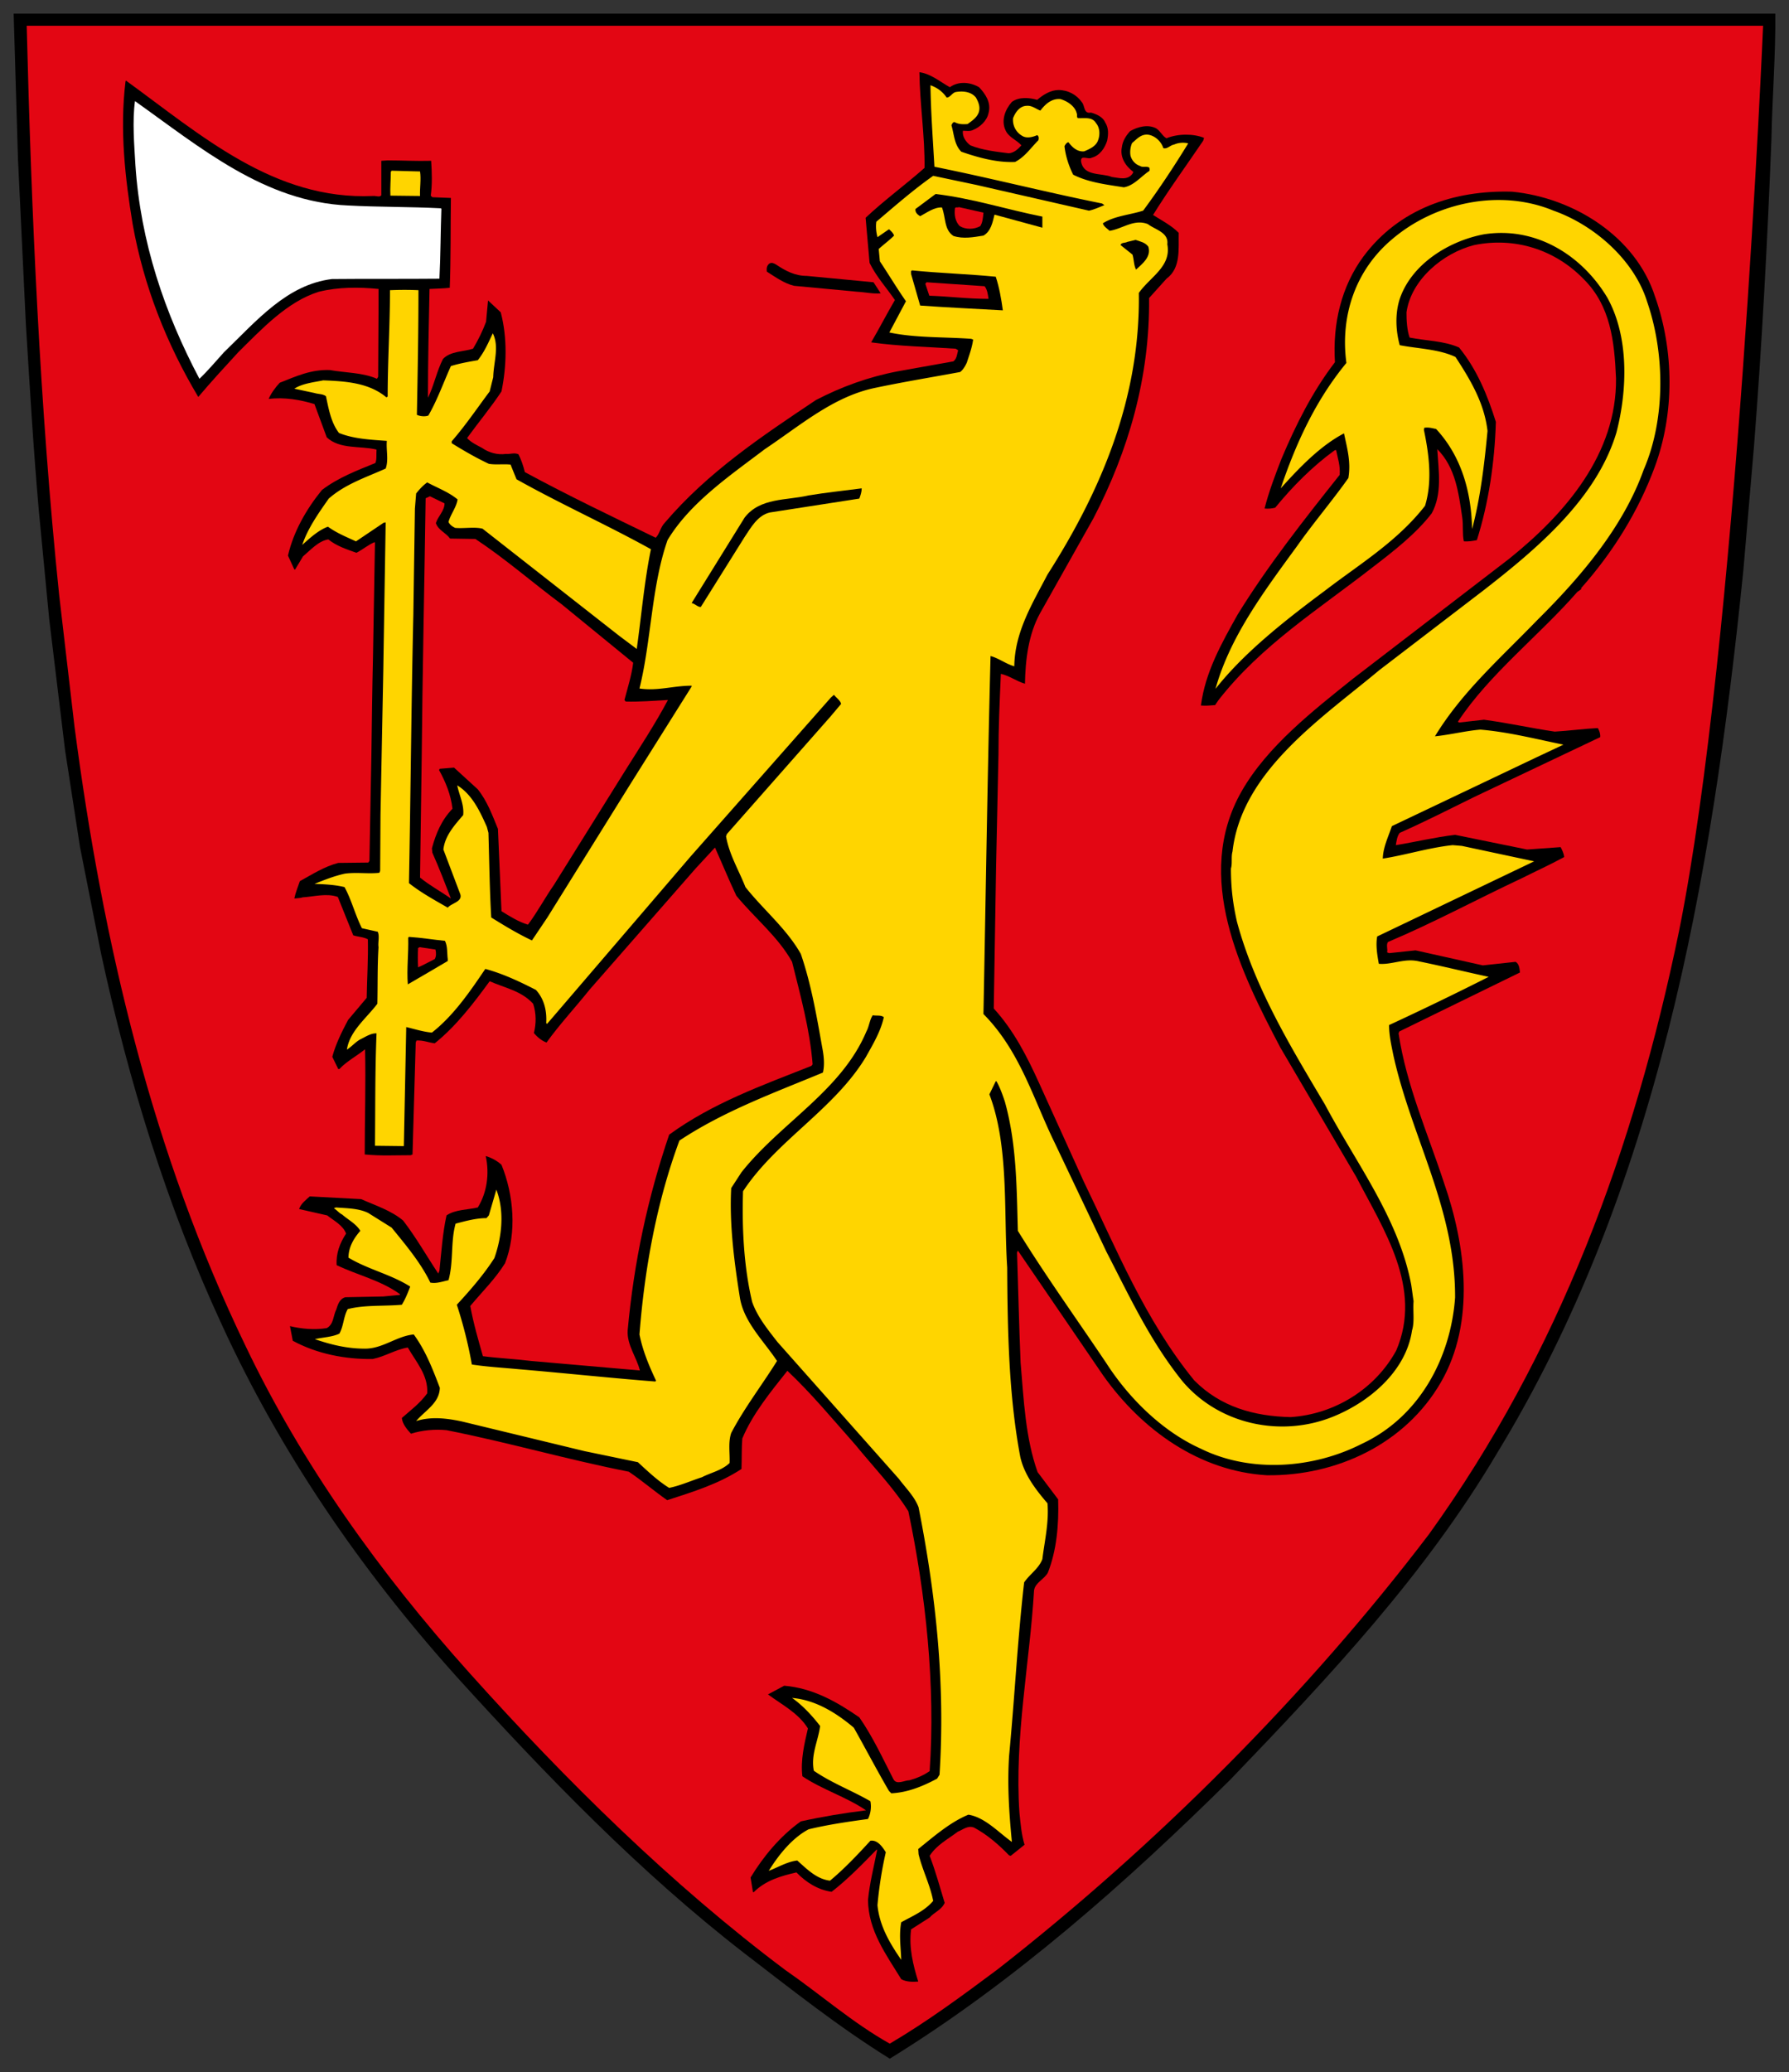<svg width="262.025" height="303.37" version="1.0" xmlns="http://www.w3.org/2000/svg"><rect width="100%" height="100%" fill="#333333" stroke="none"/><path d="M260.02 2c.06 6.08-.46 12.45-.57 18.42-.58 14.93-1.39 29.99-2.55 44.87l-1.56 18.18c-4.64 45.75-12.69 90.97-36.14 129.37-10.48 17.66-24.38 32.48-39.03 47.71-15.28 15.11-31.79 29.7-49.85 40.82-7.47-4.63-14.31-10.07-21.26-15.4C93.72 274.1 80 259.91 66.91 245.49c-14.3-15.92-25.94-33.06-34.46-51.65-7.98-17.25-13.6-35.49-17.66-54.31l-3.07-15.52-2.19-14.19-2.32-19.17L5.7 74.9c-.81-9.15-1.33-18.06-1.91-27.44L2.63 23.25 2 2z"/><path d="M258.23 3.77s-3.82 90.47-12.33 132.63c-6.55 31.73-17.55 61.73-36.6 88.19-17.78 23.39-39.96 45.57-63.18 63.7-5.27 3.93-10.3 7.64-15.8 10.88-5.39-3.01-10.25-7.29-15.29-10.77-16.62-12.45-32.14-27.74-46.21-43.43-13.26-14.76-24.61-30.69-32.83-47.88-13.61-28.15-20.91-58.84-25.08-90.74L8.66 87.06C5.82 59.5 4.6 31.15 3.91 3.77h254.32" fill="#e30613"/><path d="M139.12 12.77c1.27-.93 3.01-.75 4.28 0 .93.98 1.8 2.26 1.39 3.76-.23 1.16-1.27 2.09-2.26 2.49-.46.24-1.04.12-1.5.12-.12.81.4 1.62 1.1 2.14 1.74.7 3.76.93 5.62 1.16.75-.06 1.33-.58 1.85-1.16-.7-.81-1.85-1.15-2.32-2.2-.69-1.44-.05-3.07.93-4.17 1.04-.75 2.55-.63 3.7-.29.87-.75 1.97-1.44 3.13-1.44 1.39 0 2.66.69 3.42 1.79.46.52.23 1.74 1.33 1.51.81.23 1.74.63 2.08 1.44.53.82.47 1.74.29 2.67-.34 1.1-1.1 2.2-2.25 2.49-.53.35-1.68-.52-1.57.58.41 2.2 2.96 1.62 4.52 2.25 1.04.12 2.32.58 3.07-.57l.06-.18c-1.16-.87-1.97-2.14-1.68-3.59.11-.92.58-1.68 1.21-2.37 1.1-.64 2.61-1.04 3.82-.41.64.41.93 1.16 1.51 1.45 1.68-.69 3.94-.69 5.5-.06l-.12.41c-2.43 3.59-5.09 7.23-7.35 10.88 1.28.81 2.66 1.51 3.76 2.61-.05 2.32.35 5.15-1.79 6.72l-2.55 2.83c.12 11.7-3.07 22.47-8.16 32.26l-7.82 13.9c-1.68 3.06-2.14 6.77-2.2 10.3-1.22-.35-2.26-1.16-3.53-1.45-.18 4.12-.35 7.82-.35 11.82l-.35 16.39c-.11 7-.23 13.66-.34 20.78 2.95 3.24 4.86 7.01 6.6 10.83l6.54 14.42c4.81 9.9 8.98 20.32 16.21 29.18 3.83 3.88 8.75 5.27 14.13 5.39 6.37-.41 12.34-4.05 15.46-9.73 3.94-9.15-1.85-17.72-5.84-25.42l-11.12-18.94c-5.79-11-12.8-25.01-5.68-37.52 3.77-6.6 10.48-11.81 16.33-16.5l22.87-17.55c8.28-6.65 15.76-15.4 15.64-26.4-.23-5.44-.81-10.6-4.69-14.48-4.23-4.4-10.19-6.25-16.1-5.03-4.52 1.15-9.21 5.03-9.9 9.84 0 1.16.06 2.55.46 3.7 2.38.47 5.04.47 7.24 1.45 2.61 3.19 4.17 7.01 5.39 10.89-.18 5.96-1.05 11.81-2.78 17.31-.58.12-1.28.23-1.91.18-.24-1.1-.06-2.38-.24-3.54-.52-3.53-.98-7.29-3.65-9.96.18 3.19.76 6.49-.81 9.39-2.31 3.01-5.67 5.61-8.62 7.87-7.94 6.2-16.33 11.41-22.64 19.51l-.47.7c-.81.06-1.33.12-2.08.06.63-4.87 3.01-9.09 5.38-13.32 4.35-7.07 9.73-13.9 14.94-20.44.12-1.33-.29-2.49-.52-3.65l-.23.06c-3.19 2.31-6.14 5.27-8.69 8.39-.46.12-1.04.18-1.56.12.64-2.49 1.56-4.92 2.49-7.3 2.08-4.92 4.46-9.72 7.82-14.12-.35-5.62.92-11.07 4.17-15.47 5.21-7 13.26-9.73 21.77-9.49 8.98.87 18.12 6.54 20.96 15.4 2.78 7.88 2.84 17.08-.06 24.9-2.37 6.43-6.08 12.45-10.77 17.72v.17l-.58.41c-5.5 6.31-12.91 12.04-17.48 18.99l.17.12 3.65-.41c3.53.47 6.83 1.22 10.36 1.74 2.09-.12 4.17-.41 6.32-.52.23.4.4.92.34 1.33l-18.41 8.74c-3.65 1.8-7.3 3.65-10.95 5.27-.4.52-.46 1.16-.57 1.8 2.83-.46 5.73-1.16 8.68-1.51l10.54 2.15 4.92-.35c.23.46.46.92.52 1.45-2.02 1.1-4.17 2.08-6.25 3.12-6.54 3.07-12.97 6.54-19.57 9.32-.29.47 0 .99-.12 1.51l.29.12 3.88-.41 9.85 2.2 4.8-.52c.52.29.58.98.64 1.56l-17.66 8.63-.12.29c1.16 7.65 4.29 14.65 6.66 21.89 3.19 9.15 4.63 20.38-.46 29.18-5.22 9.04-15.29 13.73-25.48 13.61-9.85-.58-18.3-6.6-23.97-14.59l-12.51-18.3-.12.29c.18 5.33.29 10.71.52 16.1.47 5.5.7 11 2.49 16.04l3.01 3.99c.12 3.77-.23 7.47-1.5 10.72-.52.98-1.85 1.44-2.03 2.6-.63 10.66-2.89 21.6-2.14 32.55.17 1.62.29 3.18.75 4.69l-2.02 1.62-.24-.06c-1.5-1.56-3.18-3.01-5.09-4.05-.93-.41-1.68.29-2.43.58-1.51 1.15-3.07 1.91-4.12 3.53.87 2.25 1.51 4.63 2.2 6.89-.46 1.04-1.56 1.39-2.2 2.14l-2.72 1.74c-.34 2.66.29 5.21 1.05 7.64-.82.06-1.74.06-2.49-.35-2.2-3.59-4.81-7.06-4.87-11.58.23-2.43.87-4.92 1.33-7.29l-.05-.12c-2.2 2.26-4.29 4.4-6.61 6.2-1.97-.29-3.7-1.34-5.15-2.84-2.26.52-4.52 1.16-6.25 2.89h-.12l-.35-2.14c1.86-3.07 4.35-6.08 7.36-8.22 3.12-.69 6.31-1.22 9.55-1.62-2.89-1.97-6.37-3.01-9.32-4.98-.29-2.38.29-4.75.81-7.01-1.39-2.26-3.82-3.47-5.85-4.98l2.38-1.27c4.16.35 7.64 2.31 11 4.63 1.97 2.84 3.41 5.96 4.98 9.03.46.93 1.62.18 2.37.18 1.04-.29 2.03-.7 2.95-1.34.87-12.56-.57-25.88-3.12-38.04-2.14-3.42-5.16-6.54-7.76-9.73-3.24-3.65-6.49-7.58-9.96-10.83-2.49 3.13-5.1 6.32-6.6 9.91-.12 1.44-.06 2.95-.12 4.46-3.36 2.2-7.12 3.35-10.88 4.57-1.91-1.33-3.65-2.84-5.62-4.17-9.09-1.79-17.6-4.28-26.7-6.08-1.68-.17-3.59 0-5.21.52-.58-.64-1.27-1.45-1.33-2.31 1.39-1.22 2.66-2.15 3.71-3.6.17-2.66-1.62-4.57-2.84-6.71-1.8.29-3.36 1.33-5.15 1.68-4 .06-8.17-.75-11.7-2.67l-.41-2.14c1.74.41 3.59.58 5.39.29 1.04-.58.92-1.79 1.39-2.72.23-.7.46-1.56 1.33-1.8l5.56-.11 2.43-.23v-.12c-2.84-2.03-6.2-2.78-9.26-4.23-.12-1.68.46-3.24 1.38-4.63-.46-1.21-1.73-1.85-2.77-2.66l-4.11-.93c.23-.75.98-1.33 1.56-1.85l7.53.4c2.08.93 4.34 1.63 6.14 3.13 1.96 2.55 3.41 5.15 5.15 7.76l.17-.41c.29-2.72.46-5.5 1.04-8.1 1.28-.87 3.07-.81 4.58-1.16 1.33-2.14 1.74-4.92 1.16-7.53.81.23 1.68.7 2.31 1.28 1.8 4.4 2.26 9.96.52 14.41-1.44 2.32-3.35 4.17-5.09 6.26.46 2.55 1.16 4.92 1.85 7.35 2.2.29 4.75.41 7.07.7l15.92 1.39c-.46-1.91-1.91-3.71-1.79-5.85.92-10.08 2.95-19.46 6.08-28.67 6.36-4.63 13.66-7.23 20.84-10.07l.17-.23c-.4-5.1-1.79-10.08-3.01-15-2.02-3.65-5.55-6.49-8.16-9.67-1.1-2.32-2.09-4.75-3.13-7.06l-2.84 3.07-15.51 17.71c-2.09 2.61-4.41 5.1-6.32 7.76-.69-.23-1.38-.81-1.85-1.39.35-1.39.35-2.89-.11-4.28-1.74-1.91-4.17-2.32-6.37-3.3-2.32 3.18-4.93 6.6-8.05 9.09-.93-.12-1.68-.47-2.67-.41l-.11.29-.47 16.39-.28.11c-2.44 0-4.29.12-6.72-.11 0-5.15.17-10.42.05-15.4-1.21.98-2.66 1.73-3.76 2.89h-.17l-.87-1.79c.52-1.91 1.39-3.65 2.31-5.39l2.73-3.24c.05-2.84.23-5.67.17-8.57-.64-.35-1.45-.35-2.14-.58l-2.26-5.62c-1.62-.58-3.47-.05-5.15.06-.35.12-.81.12-1.22.17.17-.86.52-1.67.81-2.54 1.8-.99 3.59-2.14 5.62-2.67l4.4-.05.17-.24.29-15.69c.06-4.63.12-9.5.23-14.19l.29-16.67-.05-.12c-.99.41-1.74 1.1-2.67 1.56-1.45-.52-2.89-.98-4.11-1.96-1.45.23-2.61 1.56-3.71 2.49l-1.15 1.91h-.12l-.93-2.03c.82-3.53 2.67-6.77 4.98-9.61 2.38-1.8 5.1-2.84 7.82-3.94.23-.52.12-1.27.17-1.97-2.37-.58-5.38 0-7.29-1.79l-1.8-4.87c-2.08-.63-4.4-1.04-6.71-.75.34-.81.98-1.68 1.62-2.37 2.37-.93 4.57-1.97 7.35-1.86 2.26.41 4.81.35 6.89 1.28l.18-.29.05-9.27V42.3c-2.89-.29-5.9-.29-8.74.41-4.63 1.44-8.34 5.44-11.81 8.86-1.91 2.08-3.94 4.28-5.85 6.54-4.63-7.76-7.99-16.21-9.61-25.3-1.1-6.66-1.91-13.79-1.05-20.85l.06-.17c11 7.99 21.72 17.54 36.19 16.9.41-.05.99.24 1.22-.11v-5.04l.93-.06c2.08 0 4.22.12 6.37.06.11 1.68.17 3.47-.06 5.1l.23.23 2.72.11c-.06 4.23 0 8.92-.17 13.15-1.05.11-1.91.11-2.96.17-.11 5.44-.23 10.31-.23 15.93.87-1.74 1.28-3.88 2.2-5.68 1.1-1.16 2.96-1.04 4.4-1.5.76-1.28 1.39-2.55 1.91-3.94l.29-3.13 1.86 1.74c.98 3.7.87 7.87.11 11.58-1.56 2.37-3.41 4.57-5.04 6.83.58.64 1.45 1.04 2.21 1.45.98.69 2.25 1.04 3.47.87.64.06 1.27-.23 1.85.06.41.81.7 1.68.93 2.6 6.31 3.42 12.74 6.49 19.17 9.61.58-.57.69-1.56 1.33-2.2 6.31-7.41 14.24-12.68 22.12-17.95 3.76-1.96 7.76-3.41 12.04-4.22l8.11-1.45c.52-.41.52-1.04.69-1.62l-.34-.23c-4.17-.29-8.23-.35-12.4-.93 1.16-1.97 2.26-4.11 3.48-6.2-1.27-1.85-2.72-3.41-3.71-5.44l-.58-6.6c2.78-2.61 5.74-4.75 8.63-7.3.06-4.63-.69-9.38-.75-14.01 1.68.23 3.01 1.39 4.46 2.2"/><path d="M138.65 14.28c.52 0 .81-.7 1.34-.81 1.04-.18 2.25-.06 2.95.81.35.63.69 1.39.4 2.2-.28.75-.98 1.21-1.62 1.68-.69.05-1.33.05-1.91-.29-.29 0-.35.29-.46.46.4 1.33.4 2.84 1.45 3.88 2.49.87 5.27 1.62 7.87 1.5 1.45-.75 2.26-2.02 3.42-3.18.06-.23.11-.58-.18-.75-.63.29-1.56.52-2.19.11a2.67 2.67 0 0 1-1.34-2.6c.35-.87.99-1.8 2.03-1.8.75-.06 1.33.47 1.97.7.75-.99 1.68-1.8 2.95-1.68.99.29 2.14 1.04 2.37 2.08.12.23-.05.58.18.7.98.06 2.08-.23 2.66.75.58.7.58 1.74.29 2.49-.29.87-1.21 1.27-2.02 1.62-1.05.12-1.8-.64-2.32-1.33-.29.06-.46.35-.58.58.17 1.5.64 2.89 1.27 4.17 2.26 1.15 4.87 1.44 7.42 1.85 1.45-.23 2.49-1.56 3.7-2.37.12-.06.06-.29.06-.47-.35-.34-.98 0-1.39-.29-.69-.23-1.21-.81-1.39-1.5-.11-.64 0-1.33.23-1.85.76-.64 1.33-1.34 2.38-1.22 1.04.17 1.91 1.04 2.2 1.97.58.17 1.04-.46 1.56-.52.64-.29 1.39-.35 2.08-.18-2.02 3.3-4.28 6.72-6.6 9.85-1.96.63-4.16.75-5.9 1.85.11.46.63.75.98 1.1 1.91-.29 3.59-1.79 5.62-.98 1.04.81 3.07 1.21 2.84 2.95.63 3.24-2.49 4.75-4.17 7.12.23 15.35-5.5 28.9-13.38 41.23-2.2 4.23-4.8 8.4-4.86 13.43-1.22-.34-2.32-1.21-3.48-1.5-.46 18.01-.69 34.63-1.04 52.4 5.39 5.45 7.3 12.45 10.42 18.82l7.59 15.98c3.36 6.49 6.37 13.03 11.12 18.94 5.38 6.37 14.47 8.28 22.06 5.21 5.33-2.14 10.71-6.66 11.58-12.62.4-1.28.11-2.84.23-4.29-.12-.75-.23-1.68-.35-2.43-1.85-9.73-8.04-17.72-12.62-26.34-5.1-8.58-10.31-17.15-12.91-26.82-.58-2.6-.87-4.86-.87-7.75.23-.76 0-1.68.23-2.49 1.33-11.76 13.09-19.52 21.48-26.53l15.35-11.75c7.81-6.08 16.5-13.38 19.4-23.05 1.62-6.25 1.85-14.01-1.33-19.74-3.77-6.31-10.6-10.48-18.13-9.27-5.15.99-10.65 4.4-12.33 9.61-.64 2.15-.52 4.52.05 6.61 2.67.52 5.74.57 8.17 1.73 2.2 3.36 4.23 6.78 4.69 10.83-.46 4.86-1.04 9.79-2.26 14.36-.11-5.44-1.56-10.65-5.27-14.65-.58-.12-1.16-.29-1.74-.17l-.05.29c.75 3.59 1.27 7.52.17 11.12-4.05 5.21-9.61 8.56-14.53 12.33-5.68 4.23-11.87 9.03-16.16 14.47 2.14-7.7 7.18-14.36 11.99-20.96 2.37-3.36 5.09-6.54 7.47-9.9.4-2.37-.18-4.34-.64-6.54-3.53 1.85-6.6 5.09-9.27 8.05 2.2-6.49 5.04-12.8 9.62-18.36-.93-6.89 1.33-13.61 6.71-18.12 6.32-5.39 15.81-7.42 23.63-4.17 5.91 2.08 11.81 7.18 13.72 13.37 2.61 7.59 2.67 17.2-.52 24.56-2.95 8.28-9.09 15.57-15.58 22-5.44 5.62-11.05 10.54-14.99 17.02 2.26-.23 4.52-.81 6.66-.98 4.17.35 8.16 1.39 12.16 2.2l-3.83 1.8-21.3 10.13c-.52 1.56-1.28 3.07-1.33 4.75 3.35-.52 6.83-1.62 10.24-1.97l1.34.11 10.59 2.26-22.99 11c-.23 1.28 0 2.67.24 4 1.96.17 3.76-.87 5.9-.35 3.42.7 6.72 1.51 10.19 2.26-4.8 2.43-9.73 4.81-14.59 7.06 0 1.51.35 3.02.64 4.46 2.66 11.99 9.09 22.47 9.03 35.44-.64 8.8-5.21 17.49-13.72 21.43-7.07 3.59-16.22 4.28-23.51.69-5.56-2.49-10.48-7.3-13.84-12.51-4.35-6.48-8.86-12.74-12.97-19.39-.18-6.49-.18-12.74-1.91-18.94-.35-1.04-.7-2.03-1.22-2.95h-.11l-.93 1.91c2.89 7.58 2.08 17.14 2.61 25.36.05 9.27.23 18.76 1.91 27.68.57 2.61 2.25 4.81 3.99 6.83.23 2.78-.41 5.45-.75 8.17-.52 1.39-1.85 2.2-2.67 3.41-.98 8.57-1.38 16.74-2.2 25.37-.28 4.34 0 8.39.41 12.62-2.03-1.45-3.94-3.59-6.37-3.99-2.67 1.1-4.98 3.12-7.35 5.03l.05.76c.58 2.37 1.68 4.45 2.14 6.83-1.27 1.5-3.01 2.2-4.68 3.13-.35 1.85-.06 3.64 0 5.5-1.68-2.43-3.19-4.98-3.48-8 .23-2.6.64-5.21 1.22-7.75-.47-.76-1.22-1.86-2.26-1.68-1.85 2.02-3.82 4.11-5.91 5.84-1.97-.23-3.36-1.68-4.8-2.95-1.51.18-2.78.99-4.17 1.51 1.39-2.26 3.41-4.81 5.84-6.08 2.9-.7 5.74-1.1 8.69-1.51.41-.81.52-1.79.35-2.6-2.72-1.57-5.68-2.67-8.28-4.46-.47-2.32.63-4.35.92-6.55-1.15-1.5-2.6-3.06-4.11-4.11 3.42.29 6.43 2.15 9.04 4.35 1.73 3.06 3.36 6.19 5.15 9.26l.35.35c2.43-.12 4.63-1.04 6.71-2.15l.35-.57c.87-13.55-.58-26.52-3.07-39.15-.58-1.56-1.85-2.78-2.89-4.17l-17.78-20.03c-1.45-1.86-2.95-3.71-3.7-5.85-1.22-5.1-1.51-10.83-1.34-16.21 4.87-7.42 13.38-11.99 18.01-19.69 1.04-1.86 2.15-3.71 2.61-5.79-.41-.35-1.04-.18-1.62-.29-.47.69-.52 1.62-.93 2.37-3.65 8.69-12.57 13.38-18.3 20.62l-1.5 2.31c-.29 5.33.46 10.95 1.27 16.04.58 3.59 3.48 6.31 5.44 9.27-2.2 3.53-4.8 6.89-6.71 10.54-.47 1.39-.18 2.89-.24 4.4-1.15 1.1-2.72 1.39-4.05 2.08-1.62.52-3.13 1.22-4.8 1.56-1.68-1.04-3.13-2.43-4.58-3.76l-7.82-1.62-17.95-4.34c-2.2-.47-4.51-.76-6.71-.06 1.33-1.57 3.41-2.61 3.47-4.87-1.04-2.72-2.08-5.44-3.82-7.81-2.49.23-4.52 2.08-7.13 2.08-2.66 0-4.98-.58-7.35-1.39 1.22-.29 2.49-.29 3.59-.81.64-1.16.58-2.43 1.22-3.59 2.49-.64 5.21-.4 7.93-.64.52-.86.87-1.73 1.22-2.66-2.84-1.8-6.14-2.49-9.04-4.23 0-1.5.76-2.83 1.74-3.93-.64-1.05-1.8-1.62-2.66-2.38-.47-.23-.81-.69-1.22-.92l.29-.12c1.62.12 3.36.12 4.75.81l3.42 2.14c2.08 2.55 4.28 5.16 5.67 8.05.93.17 1.79-.17 2.66-.35.76-2.72.29-5.61 1.04-8.28 1.51-.4 3.02-.81 4.52-.81l.35-.4 1.1-3.77c1.22 3.19.81 6.9-.29 10.02-1.56 2.43-3.47 4.63-5.5 6.83.93 2.84 1.68 5.8 2.2 8.75 2.32.35 4.46.46 6.89.69 6.83.58 13.32 1.28 19.98 1.8l.11-.12c-1.04-2.2-1.96-4.4-2.43-6.77.76-9.79 2.55-19.46 5.85-28.38 6.54-4.34 13.9-7 21.02-9.96.29-1.21.11-2.6-.12-3.76-.81-4.58-1.62-9.26-3.12-13.61-2.09-3.7-5.5-6.48-8.11-9.78-.98-2.49-2.37-4.75-2.84-7.42l.12-.34 15.17-17.2 1.56-1.85c-.11-.53-.75-.93-1.04-1.34l-.46.41-20.56 23.28-20.61 24.03-.41.46-.11-.12c.11-1.79-.29-3.53-1.51-4.86-2.37-1.21-4.81-2.37-7.41-3.07-2.2 3.25-4.63 6.83-7.82 9.32-1.27-.11-2.55-.52-3.76-.81l-.35 17.43-4.23-.05c.06-5.56 0-10.77.23-16.45-.75-.06-1.56.46-2.25.81-.76.35-1.34 1.1-2.09 1.56.41-2.72 2.84-4.57 4.46-6.71.06-2.78 0-5.56.17-8.28-.11-.7.18-1.57-.11-2.26l-2.32-.52c-.98-1.91-1.5-4.11-2.55-6.02-1.44-.35-2.89-.41-4.4-.47 1.45-.58 2.9-1.16 4.46-1.5 1.8-.23 3.3.06 5.04-.12l.12-.29.05-8.22.41-21.14c.12-7.64.23-14.18.35-21.65l-.29.05-4.06 2.73c-1.39-.64-2.83-1.22-4.11-2.15-1.39.52-2.6 1.62-3.76 2.67.81-2.43 2.37-4.63 3.88-6.78 2.43-2.14 5.5-3.12 8.34-4.4.46-1.27.05-2.72.17-4.05-2.43-.18-4.86-.29-7.01-1.16-1.16-1.51-1.5-3.47-1.91-5.38-.46-.35-1.1-.29-1.68-.47l-2.95-.63c1.16-.76 2.78-.93 4.23-1.22 3.3.12 6.71.35 9.26 2.49l.18-.12c0-5.21.34-10.48.34-15.57 1.45-.06 2.84-.06 4.17 0 0 5.84-.11 11.98-.23 18.24.46.23 1.22.29 1.68.11 1.33-2.31 2.2-4.8 3.3-7.24 1.27-.4 2.61-.63 3.94-.86.98-1.22 1.56-2.61 2.2-3.94.98 1.97.11 4.23.06 6.43l-.52 2.08c-1.86 2.49-3.54 4.98-5.56 7.3v.28c1.79 1.11 3.59 2.15 5.44 3.02 1.04.17 2.08 0 3.18.11l.87 2.15c6.49 3.64 13.21 6.65 19.69 10.24-.98 4.75-1.39 9.73-2.08 14.6l-2.55-1.91-20.04-15.7c-1.21-.29-2.66 0-3.99-.11-.41-.18-.81-.47-.99-.87.29-1.1 1.16-2.14 1.33-3.3-1.33-1.1-2.95-1.68-4.45-2.49-.64.46-1.16 1.04-1.62 1.62l-.18 2.2-.23 15.58c-.29 12.56-.4 26.57-.64 39.26 1.74 1.39 3.77 2.49 5.68 3.59.58-.7 2.31-.87 1.79-2.09l-2.43-6.42c.23-2.03 1.62-3.54 2.9-5.04.17-1.51-.58-2.9-.87-4.35 2.2 1.33 3.36 3.88 4.34 6.08l.23.87c.12 4.17.18 8.51.41 12.39 1.97 1.22 3.88 2.38 5.96 3.36l2.26-3.36 12.22-19.63 8.91-14.18v-.12c-2.72 0-4.97.81-7.64.41 1.74-7.01 1.74-14.94 4.11-21.72 3.3-5.5 9.21-9.49 14.25-13.32 5.21-3.47 10.02-7.7 16.15-8.97 4.12-.87 8.34-1.56 12.45-2.32.41-.29.76-.87.99-1.39.35-1.1.75-2.14.92-3.36l-.29-.11c-3.93-.29-8.22-.12-11.98-.93l2.43-4.57c-1.33-1.91-2.55-3.94-3.82-5.85l-.17-1.8c.69-.63 1.56-1.27 2.25-1.96-.11-.35-.46-.7-.75-.93l-1.68 1.16c-.17-.64-.29-1.45-.17-2.26 2.66-2.26 5.44-4.69 8.33-6.72l6.32 1.33 16.5 3.77c.81-.18 1.51-.52 2.26-.81l-.35-.24c-8.34-1.68-16.21-3.7-24.55-5.38-.23-4.11-.52-7.88-.58-11.93.98.35 1.79.93 2.37 1.8" fill="#ffd500"/><path d="M50.98 30.08c4.46.24 9.04.18 13.55.41l.12.06c-.12 3.18-.12 6.95-.29 10.25-5.32.05-10.83 0-15.75.05-6.6.82-11 6.08-15.81 10.72-1.21 1.33-2.31 2.66-3.59 3.88-5.09-9.62-8.63-19.98-9.38-31.33-.17-2.95-.46-6.37-.06-9.32 9.62 6.83 19 14.76 31.21 15.28" fill="#fff"/><path d="M61.52 25.1c.18 1.16-.05 2.38 0 3.59l-4.34-.05c-.06-1.16.06-2.32.06-3.48l.12-.17 4.16.11" fill="#ffd500"/><path d="M152.67 31.71v1.62l-7.01-1.91c-.29 1.15-.52 2.43-1.62 3.07-1.45.23-2.95.52-4.4.05-1.39-.92-1.1-2.72-1.68-4.17-1.16-.05-2.2.76-3.19 1.28-.4-.23-.75-.58-.69-1.05l2.95-2.2c5.39.64 10.37 2.26 15.64 3.31"/><path d="M144.04 31.13c-.06.69-.12 1.44-.46 1.97-.93.52-2.15.52-3.01 0-.7-.7-.82-1.74-.7-2.61.06-.23.41-.06.58-.17l3.59.81" fill="#e30613"/><path d="M168.19 36.11c.46 1.5-.87 2.49-1.8 3.36-.34-.64-.29-1.45-.52-2.2l-1.74-1.39c.06-.41.7-.29.99-.47l1.21-.29c.64.23 1.39.35 1.86.99M118.16 40.39l9.78.93 1.05 1.62c-1.11.11-2.26-.17-3.42-.23l-9.27-.87c-1.44-.35-2.72-1.27-3.99-2.08-.06-.47 0-.87.35-1.16.34-.23.69-.06.98.11 1.39.93 2.78 1.68 4.52 1.68M145.84 40.51c.52 1.56.81 3.24 1.04 4.92-4.11-.23-8.05-.41-12.11-.7l-1.33-4.63c.06-.17-.11-.34.12-.52 3.99.41 8.11.52 12.28.93"/><path d="M144.21 41.9c.41.52.47 1.21.58 1.85-3.12 0-5.56-.35-8.68-.46l-.58-1.74.17-.23 8.51.58" fill="#e30613"/><path d="M126.21 71.49c0 .52-.18 1.04-.35 1.5l-13.09 2.03c-1.79.4-2.78 2.2-3.71 3.59l-6.42 10.25c-.47 0-.81-.46-1.34-.58l7.76-12.51c2.26-2.95 6.2-2.49 9.33-3.24 2.49-.41 5.21-.7 7.82-1.04"/><path d="M65.11 73.69c0 1.1-.98 1.91-1.27 2.89.35 1.04 1.45 1.39 2.08 2.26l3.71.06c4.46 2.95 8.34 6.37 12.62 9.55l10.49 8.57c-.24 1.91-.81 3.65-1.28 5.45l.18.23c1.96.06 4.22-.12 6.19-.23-1.91 3.59-4.17 7-6.31 10.42l-10.37 16.62c-1.33 1.91-2.43 3.99-3.82 5.85-1.39-.41-2.66-1.22-3.88-1.97l-.52-12.05c-.81-1.97-1.56-4.05-2.95-5.79l-3.48-3.18-2.08.17-.12.18c.99 1.79 1.74 3.64 1.97 5.67-1.62 1.68-2.43 3.65-3.01 5.79l.06.64c.98 2.2 1.85 4.46 2.72 6.71-1.51-1.04-3.18-1.96-4.52-3.06l.24-17.32c.11-12.1.4-25.82.58-38.21l.63-.29 2.14 1.04" fill="#e30613"/><path d="M65.17 137.73c.41.81.29 1.8.41 2.67v.28c-1.97 1.16-3.94 2.32-5.85 3.42-.17-2.32.12-4.4.06-6.83l.11-.12c1.86.12 3.53.41 5.27.58"/><path d="M63.78 139c.12.47.12 1.05-.11 1.4-.81.4-1.62.86-2.43 1.21-.06-.98-.06-1.91 0-2.84l.23-.11 2.31.34" fill="#e30613"/></svg>